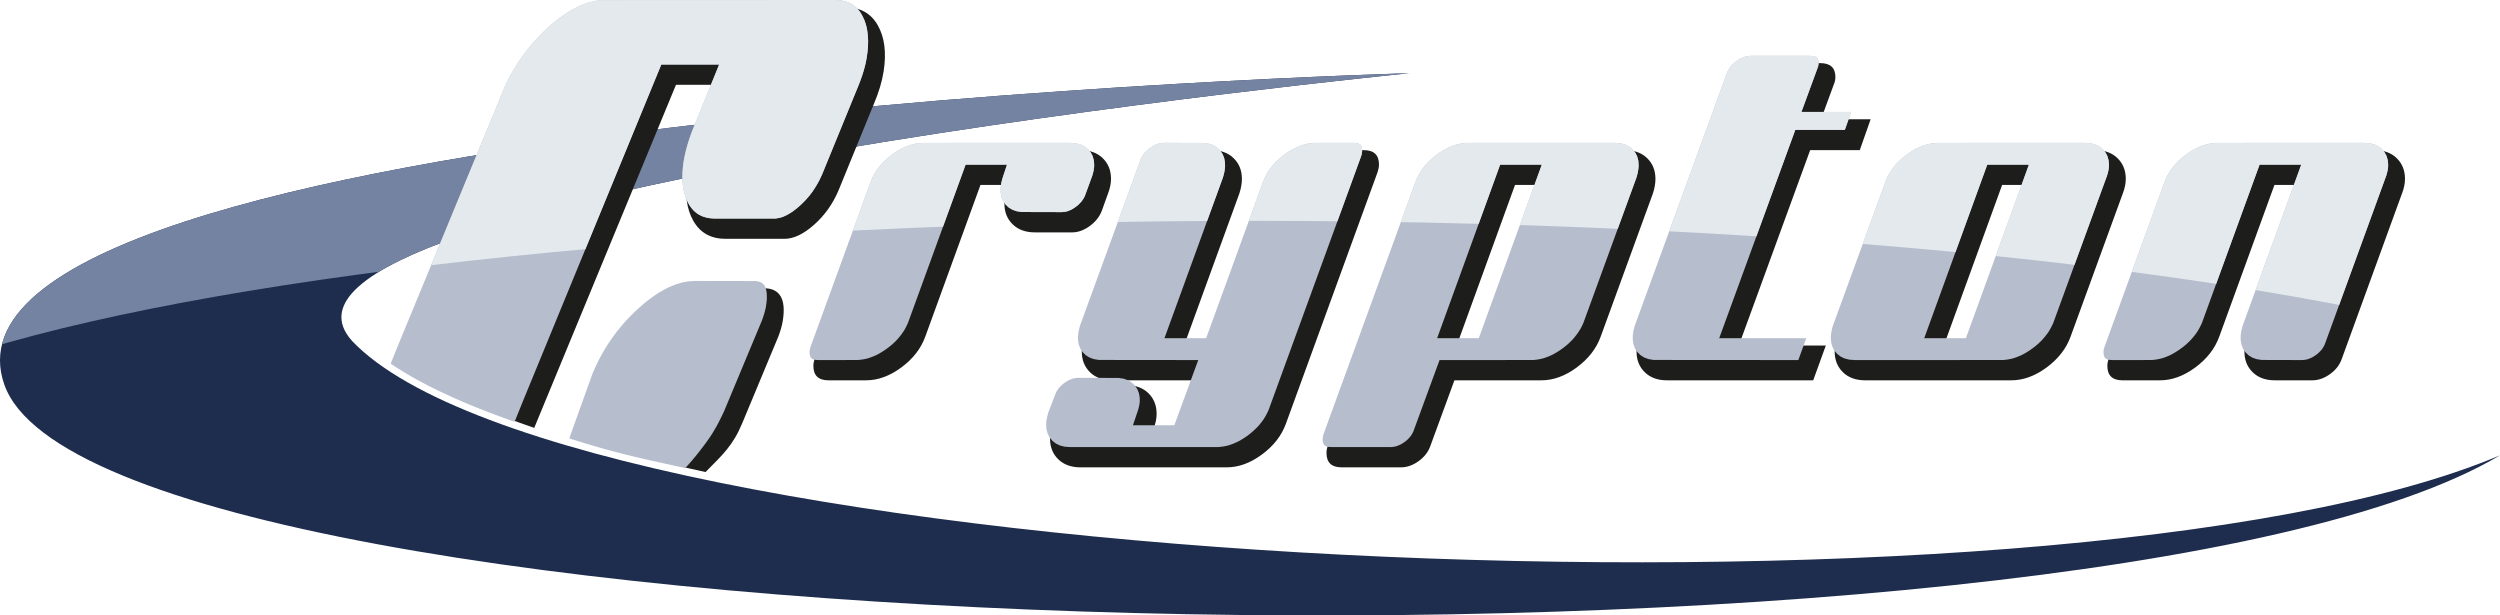 <?xml version="1.0" encoding="UTF-8"?>
<svg xmlns="http://www.w3.org/2000/svg" id="Vordergrund" viewBox="0 0 609.449 150.038">
  <defs>
    <clipPath id="clippath">
      <path d="M343.614 17.845S-22.107 27.879 1.055 93.764c23.163 65.885 508.414 76.857 608.388 17.231-107.268 45.568-469.985 28.378-523.592-27.854-33.082-36.524 257.763-65.296 257.763-65.296" style="clip-rule:evenodd;fill:#1e2d4d"></path>
    </clipPath>
    <clipPath id="clippath-1">
      <path d="m581.54 43.308-14.816 40.668a8.163 8.163 0 0 1-.686 1.175 9.638 9.638 0 0 1-1.022 1.06c-.425.331-.838.613-1.308.887a8.705 8.705 0 0 1-1.282.514c-.44.096-.832.145-1.286.164l-9.794-.027-1.253-.201-1.056-.382-.892-.556-.764-.742-.568-.842-.381-.953-.197-1.1-.018-.972c.065-.962.258-1.83.545-2.742l14.231-39.113h-10.155l-14.037 38.542a16.046 16.046 0 0 1-1.212 2.278 17.812 17.812 0 0 1-1.692 2.086l-.817.785a19.925 19.925 0 0 1-3.815 2.63c-.628.301-1.249.559-1.914.787-.948.28-1.84.446-2.831.513l-9.547.011-.701-.044-.489-.107c-.331-.141-.479-.217-.708-.494-.407-.845-.32-1.712-.047-2.566l14.812-40.652c.278-.641.578-1.233.931-1.837a16.854 16.854 0 0 1 1.971-2.525l.817-.784c1.195-1.037 2.42-1.898 3.821-2.629.481-.229.958-.434 1.453-.623a12.875 12.875 0 0 1 3.38-.678l36.099-.012 1.388.104 1.151.293.969.469.83.651.671.8.473.892.291 1.024c.068.517.107 1.01.092 1.528-.063.803-.228 1.516-.473 2.276l-.163.446Zm-86.934-3.162h-10.154l-15.365 42.306h10.157l15.362-42.306Zm18.87 3.162-12.917 35.38a16.046 16.046 0 0 1-1.212 2.278 17.75 17.75 0 0 1-1.692 2.086l-.816.784c-1.189 1.03-2.415 1.894-3.814 2.63a15.68 15.68 0 0 1-2.387.926c-.79.197-1.54.319-2.358.373l-36.086.011-1.387-.103-1.15-.294-.969-.468-.83-.651-.672-.8-.473-.894-.29-1.021a9.86 9.86 0 0 1-.093-1.542c.065-.961.258-1.83.545-2.743l12.903-35.346c.209-.481.425-.928.67-1.391a16.114 16.114 0 0 1 2.232-2.971l.817-.784c1.195-1.037 2.42-1.898 3.821-2.629l.969-.438c1.287-.493 2.493-.774 3.865-.863l36.098-.012 1.387.104 1.151.293.968.469.83.651.671.8.472.893.291 1.023c.068.518.107 1.009.092 1.528-.063.803-.227 1.514-.473 2.276l-.163.445Zm-62.203-16.016-1.536 4.369h-12.079l-18.552 50.791h21.219l-1.929 5.324-35.237-.027-1.253-.201-1.056-.382-.892-.556-.763-.741-.569-.842-.381-.953-.197-1.1-.018-.973c.065-.961.254-1.827.543-2.74L421.12 17.46a8.84 8.84 0 0 1 .746-1.202c.336-.395.673-.733 1.061-1.077.431-.334.848-.619 1.317-.892.428-.21.826-.373 1.281-.513a7.097 7.097 0 0 1 1.288-.166h14.342l.705.044.496.104.338.141.369.333c.312.63.328 1.296.163 1.96a6.02 6.02 0 0 1-.207.564l-3.868 10.538h12.123Zm-75.414 12.854h-10.156L350.34 82.452h10.155l15.363-42.306Zm23.052 3.196-12.905 35.346c-.205.473-.425.93-.67 1.391a16.082 16.082 0 0 1-2.233 2.972l-.817.785a19.925 19.925 0 0 1-3.815 2.63 15.64 15.64 0 0 1-2.387.926c-.79.197-1.54.319-2.358.373l-22.792.011-6.393 17.418a8.029 8.029 0 0 1-.684 1.172 9.544 9.544 0 0 1-1.022 1.059c-.424.33-.841.614-1.311.889a8.66 8.66 0 0 1-1.282.514c-.439.096-.83.145-1.284.165h-14.345l-.701-.044-.489-.106c-.333-.142-.479-.217-.708-.495-.411-.853-.317-1.708-.046-2.567l22.556-61.868c.35-.807.738-1.534 1.211-2.277.41-.592.838-1.14 1.313-1.681a20.245 20.245 0 0 1 2.578-2.309 21.054 21.054 0 0 1 2.433-1.51c.475-.228.947-.433 1.437-.623a12.502 12.502 0 0 1 3.308-.676l36.086-.012 1.386.104 1.151.293.969.469.831.651.67.8.472.892.29 1.024c.069.523.106 1.016.094 1.539-.066.963-.256 1.827-.544 2.745Zm-67.082-5.302-22.557 61.864a16.095 16.095 0 0 1-1.211 2.278 18.816 18.816 0 0 1-1.312 1.682 20.528 20.528 0 0 1-2.575 2.307c-.634.454-1.27.865-1.952 1.256-.939.495-1.849.88-2.871 1.182-.792.197-1.538.319-2.357.373l-36.086.011-1.387-.103-1.151-.294-.969-.469-.83-.651-.67-.8-.473-.893-.291-1.024a9.817 9.817 0 0 1-.094-1.539c.066-.959.256-1.821.54-2.733l1.761-4.581a8.06 8.06 0 0 1 .684-1.175 9.363 9.363 0 0 1 1.022-1.056c.429-.334.846-.617 1.31-.889a8.455 8.455 0 0 1 1.283-.513 7.19 7.19 0 0 1 1.285-.167l9.794.027 1.253.202 1.054.382.894.558.761.739.569.844.381.953.198 1.1.017.96c-.063.798-.226 1.507-.471 2.272l-1.192 3.527h10.087l5.831-15.894-24.188-.027-1.251-.201-1.056-.382-.893-.556-.761-.739-.569-.844-.38-.953-.198-1.102-.018-.968c.067-.966.257-1.829.544-2.746l14.804-40.581c.224-.432.459-.809.746-1.205.335-.394.671-.733 1.059-1.076.429-.333.851-.621 1.317-.895a8.568 8.568 0 0 1 1.25-.512 6.659 6.659 0 0 1 1.214-.163l9.791.027 1.254.201 1.054.382.892.557.761.739.57.844.38.952.198 1.102.019.968c-.066.963-.257 1.828-.544 2.746l-14.233 39.108h10.158l14.034-38.538c.351-.808.739-1.535 1.212-2.277.41-.592.839-1.14 1.313-1.681a20.245 20.245 0 0 1 2.578-2.309 27.21 27.21 0 0 1 1.465-.977c1.093-.626 2.147-1.101 3.354-1.457.795-.198 1.545-.32 2.36-.375l9.545-.012.7.045.489.107.333.142.217.159c.25.304.304.515.396.891l.041.713a4.846 4.846 0 0 1-.232 1.158Zm-65.734 5.269-1.663 4.553c-.222.43-.455.805-.745 1.201-.333.393-.668.729-1.058 1.076-.429.331-.847.62-1.319.897-.415.206-.804.37-1.251.513a6.533 6.533 0 0 1-1.21.161l-9.793-.027-1.251-.2-1.056-.383-.894-.557-.761-.739-.57-.844-.38-.952-.199-1.102-.018-.967c.067-.974.263-1.845.552-2.769l1.005-3.023h-10.09l-14.038 38.544a17.383 17.383 0 0 1-.93 1.837 16.862 16.862 0 0 1-1.97 2.524l-.818.785a20.072 20.072 0 0 1-3.816 2.63c-.784.375-1.548.679-2.388.926-.79.197-1.54.318-2.358.373l-9.545.011-.7-.044-.489-.107c-.331-.141-.479-.216-.708-.493-.413-.859-.315-1.709-.048-2.574l14.813-40.643c.279-.642.579-1.235.932-1.838a16.71 16.71 0 0 1 1.972-2.525 20.725 20.725 0 0 1 2.685-2.253 21.192 21.192 0 0 1 1.952-1.159 14.638 14.638 0 0 1 2.9-1.044 14.195 14.195 0 0 1 1.933-.258l36.098-.012 1.387.104 1.15.293.969.469.83.652.673.8.473.893.289 1.021c.069.521.105 1.012.092 1.532a9.668 9.668 0 0 1-.472 2.272l-.166.449Zm-66.448.821a26.951 26.951 0 0 1-1.58 2.583l-.719.953c-1.248 1.514-2.61 2.826-4.216 3.968-.763.506-1.511.925-2.371 1.261a7.378 7.378 0 0 1-1.72.376l-14.669.011a14.446 14.446 0 0 1-1.657-.131 10.902 10.902 0 0 1-1.404-.379 8.93 8.93 0 0 1-1.201-.613 9.04 9.04 0 0 1-1.043-.86 11.268 11.268 0 0 1-.912-1.142 13.259 13.259 0 0 1-.98-1.949 16.135 16.135 0 0 1-.614-2.281l-.163-1.268c-.126-1.897-.006-3.71.304-5.589.349-1.957.869-3.841 1.514-5.724.18-.506.369-1.015.562-1.521l6.537-16.096h-14.102l-33.635 81.824-2.127 5.266a221.193 221.193 0 0 1-10.668-4.042c-6.769-2.829-13.439-6.012-19.54-10.119l1.335-3.353 26.337-63.824a68.282 68.282 0 0 1 1.661-3.355 65.77 65.77 0 0 1 1.916-3.167 64.313 64.313 0 0 1 2.168-2.981 65.13 65.13 0 0 1 2.425-2.798 67.52 67.52 0 0 1 2.681-2.617 58.582 58.582 0 0 1 2.771-2.273 42.698 42.698 0 0 1 2.683-1.781l1.738-.916a26.92 26.92 0 0 1 2.525-.977l1.629-.394 1.59-.195 56.886-.026a14.62 14.62 0 0 1 1.662.133c.49.099.937.217 1.404.378.429.181.808.374 1.201.613a9.32 9.32 0 0 1 1.044.86l.62.726c.535.765.92 1.508 1.271 2.365.197.561.357 1.105.496 1.678.215 1.091.314 2.124.346 3.23l-.04 1.445a29.384 29.384 0 0 1-.603 4.142c-.434 1.835-1.027 3.585-1.735 5.328l-8.81 21.538c-.253.577-.513 1.13-.796 1.693Zm-55.234 47.013c.5-1.164 1.024-2.3 1.585-3.429a65.596 65.596 0 0 1 1.831-3.23 64.004 64.004 0 0 1 2.083-3.042 65.975 65.975 0 0 1 2.339-2.859 67.723 67.723 0 0 1 2.598-2.677 64.114 64.114 0 0 1 2.777-2.424 47.536 47.536 0 0 1 2.702-1.945 35.429 35.429 0 0 1 2.598-1.457l1.671-.703 1.621-.496 1.573-.293 1.555-.098 14.899.026c.459.064.812.141 1.239.309.306.174.497.319.737.574.235.337.363.619.502 1.007l.193 1.041.025 1.357a22.65 22.65 0 0 1-.246 2.085c-.227 1.12-.55 2.17-.955 3.243l-9.176 22.004a60.435 60.435 0 0 1-1.917 3.848l-1.084 1.831c-1.573 2.439-4.495 6.184-6.518 8.281-7.253-1.575-13.128-2.804-20.279-4.814a264.741 264.741 0 0 1-7.991-2.412l5.64-15.728Z" style="fill:#b6bdcc;clip-rule:evenodd"></path>
    </clipPath>
    <style>.cls-4{fill-rule:evenodd;fill:#1d1d1b}</style>
  </defs>
  <path d="M343.614 17.845S-22.107 27.879 1.055 93.764c23.163 65.885 508.414 76.857 608.388 17.231-107.268 45.568-469.985 28.378-523.592-27.854-33.082-36.524 257.763-65.296 257.763-65.296" style="fill-rule:evenodd;fill:#1e2d4d"></path>
  <g style="clip-path:url(#clippath)">
    <path d="M-3.636-47.815h642.144V93.46C585.813 70.245 456.741 53.841 305.87 53.841c-132.085 0-247.46 12.573-309.506 31.282V-47.815Z" style="fill:#7583a2"></path>
  </g>
  <path class="cls-4" d="m585.543 47.208-14.638 40.203c-.495 1.485-1.45 2.74-2.865 3.766-1.414 1.025-2.864 1.538-4.348 1.538h-9.123c-2.263 0-4.066-.654-5.41-1.962-1.343-1.308-2.015-2.988-2.015-5.038 0-1.132.212-2.334.636-3.607l13.472-37.021h-6.789l-13.472 37.021c-1.061 2.9-3.005 5.392-5.834 7.478-2.829 2.087-5.693 3.129-8.592 3.129h-9.122c-2.475 0-3.713-1.166-3.713-3.501 0-.566.105-1.166.318-1.803l14.639-40.203c1.061-2.899 3.005-5.392 5.834-7.479 2.829-2.086 5.728-3.129 8.698-3.129h35.642c2.263 0 4.066.654 5.41 1.962 1.343 1.308 2.015 2.988 2.015 5.039 0 1.132-.247 2.334-.743 3.607M494.867 45.087h-6.789l-14.214 39.142h6.789l14.214-39.142Zm22.613 2.121-12.729 34.899c-1.061 2.9-3.006 5.392-5.834 7.478-2.829 2.087-5.693 3.129-8.591 3.129h-35.642c-2.263 0-4.066-.654-5.41-1.962-1.344-1.308-2.016-2.988-2.016-5.038 0-1.132.212-2.334.636-3.607l12.729-34.899c1.061-2.899 3.005-5.392 5.834-7.479 2.829-2.086 5.729-3.129 8.698-3.129h35.641c2.263 0 4.066.654 5.41 1.962 1.344 1.308 2.016 2.988 2.016 5.039 0 1.132-.247 2.334-.743 3.607M456.026 29.069l-2.652 7.532h-12.092l-17.397 47.628H445.1l-3.077 8.486h-35.641c-2.263 0-4.066-.654-5.41-1.962-1.344-1.308-2.016-2.988-2.016-5.038 0-1.132.212-2.334.636-3.607l22.382-61.418c.566-1.485 1.556-2.74 2.971-3.765 1.414-1.026 2.863-1.538 4.349-1.538h14.426c2.475 0 3.713 1.132 3.713 3.394 0 .636-.141 1.273-.425 1.909l-3.076 8.38M376.119 45.087h-6.789l-14.214 39.142h6.788l14.215-39.142Zm26.809 2.121-12.729 34.899c-1.06 2.9-3.005 5.392-5.834 7.478-2.829 2.087-5.693 3.129-8.593 3.129h-21.215l-5.834 15.912c-.495 1.485-1.45 2.741-2.864 3.766s-2.864 1.538-4.349 1.538h-14.427c-2.475 0-3.713-1.167-3.713-3.5 0-.566.106-1.167.318-1.804l22.382-61.418c1.06-2.899 3.005-5.392 5.834-7.479 2.829-2.086 5.693-3.129 8.592-3.129h35.641c2.263 0 4.066.654 5.41 1.962 1.344 1.308 2.016 2.988 2.016 5.039 0 1.132-.212 2.334-.636 3.607M335.848 41.905l-22.382 61.418c-1.061 2.899-3.005 5.392-5.835 7.478-2.829 2.086-5.692 3.129-8.592 3.129h-35.641c-2.263 0-4.066-.654-5.41-1.963-1.344-1.308-2.015-2.988-2.015-5.039 0-1.131.212-2.334.637-3.606l1.591-4.137c.495-1.486 1.45-2.741 2.864-3.766 1.414-1.026 2.864-1.538 4.349-1.538h9.123c2.263 0 4.066.654 5.41 1.962 1.344 1.308 2.016 2.988 2.016 5.039 0 1.132-.247 2.334-.743 3.607l-.318.955h6.789l4.668-12.73h-21.216c-2.263 0-4.066-.654-5.41-1.962-1.344-1.308-2.016-2.988-2.016-5.038 0-1.132.212-2.334.636-3.607l14.639-40.203c.566-1.486 1.556-2.74 2.97-3.766 1.414-1.025 2.829-1.538 4.243-1.538h9.122c2.263 0 4.066.654 5.409 1.962 1.344 1.308 2.016 2.988 2.016 5.039 0 1.132-.212 2.334-.636 3.607l-13.472 37.02h6.789l13.472-37.02c1.061-2.899 3.005-5.392 5.834-7.479 2.829-2.086 5.693-3.129 8.592-3.129h9.123c2.475 0 3.713 1.167 3.713 3.501 0 .566-.107 1.166-.318 1.803M270.099 47.208l-1.485 4.137c-.566 1.486-1.556 2.741-2.97 3.766-1.414 1.025-2.829 1.538-4.243 1.538h-9.123c-2.263 0-4.066-.654-5.41-1.962-1.344-1.308-2.016-2.988-2.016-5.039 0-1.132.212-2.333.637-3.607l.318-.954h-6.789l-13.472 37.021c-1.06 2.9-3.005 5.392-5.834 7.478-2.829 2.087-5.693 3.129-8.593 3.129h-9.123c-2.475 0-3.712-1.166-3.712-3.501 0-.566.107-1.166.319-1.803l14.638-40.203c1.061-2.899 3.005-5.392 5.834-7.479 2.829-2.086 5.729-3.129 8.699-3.129h35.641c2.263 0 4.066.654 5.41 1.962 1.344 1.308 2.016 2.988 2.016 5.039 0 1.132-.247 2.334-.743 3.607M213.007 25.392l-8.589 21.02c-1.401 3.307-3.391 6.102-5.971 8.385-2.579 2.282-4.983 3.424-7.21 3.424h-14.366c-3.564 0-6.179-1.456-7.845-4.369-1.666-2.913-2.147-6.653-1.442-11.218.389-2.519 1.136-5.196 2.241-8.03l5.658-13.935h-10.691l-34.561 83.645c-13.812-4.721-25.028-9.922-33.052-15.566l26.293-63.356c2.667-6.455 6.586-12.006 11.757-16.65 5.172-4.645 10.096-6.967 14.773-6.967h56.127c3.564 0 6.179 1.457 7.845 4.369 1.666 2.913 2.147 6.653 1.443 11.218-.389 2.52-1.192 5.196-2.41 8.03Zm-72.639 80.271 5.108-11.78c2.667-6.455 6.586-12.006 11.757-16.651 5.172-4.644 10.04-6.967 14.606-6.967h14.366c3.898 0 5.445 2.598 4.644 7.794-.195 1.26-.568 2.598-1.121 4.015l-8.756 21.02c-2.299 5.563-4.817 7.763-8.977 11.982-11.711-2.545-22.414-5.452-32.22-8.424"></path>
  <path d="m581.54 43.308-14.816 40.668a8.163 8.163 0 0 1-.686 1.175 9.638 9.638 0 0 1-1.022 1.06c-.425.331-.838.613-1.308.887a8.705 8.705 0 0 1-1.282.514c-.44.096-.832.145-1.286.164l-9.794-.027-1.253-.201-1.056-.382-.892-.556-.764-.742-.568-.842-.381-.953-.197-1.1-.018-.972c.065-.962.258-1.83.545-2.742l14.231-39.113h-10.155l-14.037 38.542a16.046 16.046 0 0 1-1.212 2.278 17.812 17.812 0 0 1-1.692 2.086l-.817.785a19.925 19.925 0 0 1-3.815 2.63c-.628.301-1.249.559-1.914.787-.948.28-1.84.446-2.831.513l-9.547.011-.701-.044-.489-.107c-.331-.141-.479-.217-.708-.494-.407-.845-.32-1.712-.047-2.566l14.812-40.652c.278-.641.578-1.233.931-1.837a16.854 16.854 0 0 1 1.971-2.525l.817-.784c1.195-1.037 2.42-1.898 3.821-2.629.481-.229.958-.434 1.453-.623a12.875 12.875 0 0 1 3.38-.678l36.099-.012 1.388.104 1.151.293.969.469.83.651.671.8.473.892.291 1.024c.068.517.107 1.01.092 1.528-.063.803-.228 1.516-.473 2.276l-.163.446Zm-86.934-3.162h-10.154l-15.365 42.306h10.157l15.362-42.306Zm18.87 3.162-12.917 35.38a16.046 16.046 0 0 1-1.212 2.278 17.75 17.75 0 0 1-1.692 2.086l-.816.784c-1.189 1.03-2.415 1.894-3.814 2.63a15.68 15.68 0 0 1-2.387.926c-.79.197-1.54.319-2.358.373l-36.086.011-1.387-.103-1.15-.294-.969-.468-.83-.651-.672-.8-.473-.894-.29-1.021a9.86 9.86 0 0 1-.093-1.542c.065-.961.258-1.83.545-2.743l12.903-35.346c.209-.481.425-.928.67-1.391a16.114 16.114 0 0 1 2.232-2.971l.817-.784c1.195-1.037 2.42-1.898 3.821-2.629l.969-.438c1.287-.493 2.493-.774 3.865-.863l36.098-.012 1.387.104 1.151.293.968.469.83.651.671.8.472.893.291 1.023c.068.518.107 1.009.092 1.528-.063.803-.227 1.514-.473 2.276l-.163.445Zm-62.203-16.016-1.536 4.369h-12.079l-18.552 50.791h21.219l-1.929 5.324-35.237-.027-1.253-.201-1.056-.382-.892-.556-.763-.741-.569-.842-.381-.953-.197-1.1-.018-.973c.065-.961.254-1.827.543-2.74L421.12 17.46a8.84 8.84 0 0 1 .746-1.202c.336-.395.673-.733 1.061-1.077.431-.334.848-.619 1.317-.892.428-.21.826-.373 1.281-.513a7.097 7.097 0 0 1 1.288-.166h14.342l.705.044.496.104.338.141.369.333c.312.63.328 1.296.163 1.96a6.02 6.02 0 0 1-.207.564l-3.868 10.538h12.123Zm-75.414 12.854h-10.156L350.34 82.452h10.155l15.363-42.306Zm23.052 3.196-12.905 35.346c-.205.473-.425.93-.67 1.391a16.082 16.082 0 0 1-2.233 2.972l-.817.785a19.925 19.925 0 0 1-3.815 2.63 15.64 15.64 0 0 1-2.387.926c-.79.197-1.54.319-2.358.373l-22.792.011-6.393 17.418a8.029 8.029 0 0 1-.684 1.172 9.544 9.544 0 0 1-1.022 1.059c-.424.33-.841.614-1.311.889a8.66 8.66 0 0 1-1.282.514c-.439.096-.83.145-1.284.165h-14.345l-.701-.044-.489-.106c-.333-.142-.479-.217-.708-.495-.411-.853-.317-1.708-.046-2.567l22.556-61.868c.35-.807.738-1.534 1.211-2.277.41-.592.838-1.14 1.313-1.681a20.245 20.245 0 0 1 2.578-2.309 21.054 21.054 0 0 1 2.433-1.51c.475-.228.947-.433 1.437-.623a12.502 12.502 0 0 1 3.308-.676l36.086-.012 1.386.104 1.151.293.969.469.831.651.67.8.472.892.29 1.024c.069.523.106 1.016.094 1.539-.066.963-.256 1.827-.544 2.745Zm-67.082-5.302-22.557 61.864a16.095 16.095 0 0 1-1.211 2.278 18.816 18.816 0 0 1-1.312 1.682 20.528 20.528 0 0 1-2.575 2.307c-.634.454-1.27.865-1.952 1.256-.939.495-1.849.88-2.871 1.182-.792.197-1.538.319-2.357.373l-36.086.011-1.387-.103-1.151-.294-.969-.469-.83-.651-.67-.8-.473-.893-.291-1.024a9.817 9.817 0 0 1-.094-1.539c.066-.959.256-1.821.54-2.733l1.761-4.581a8.06 8.06 0 0 1 .684-1.175 9.363 9.363 0 0 1 1.022-1.056c.429-.334.846-.617 1.31-.889a8.455 8.455 0 0 1 1.283-.513 7.19 7.19 0 0 1 1.285-.167l9.794.027 1.253.202 1.054.382.894.558.761.739.569.844.381.953.198 1.1.017.96c-.063.798-.226 1.507-.471 2.272l-1.192 3.527h10.087l5.831-15.894-24.188-.027-1.251-.201-1.056-.382-.893-.556-.761-.739-.569-.844-.38-.953-.198-1.102-.018-.968c.067-.966.257-1.829.544-2.746l14.804-40.581c.224-.432.459-.809.746-1.205.335-.394.671-.733 1.059-1.076.429-.333.851-.621 1.317-.895a8.568 8.568 0 0 1 1.25-.512 6.659 6.659 0 0 1 1.214-.163l9.791.027 1.254.201 1.054.382.892.557.761.739.57.844.38.952.198 1.102.019.968c-.066.963-.257 1.828-.544 2.746l-14.233 39.108h10.158l14.034-38.538c.351-.808.739-1.535 1.212-2.277.41-.592.839-1.14 1.313-1.681a20.245 20.245 0 0 1 2.578-2.309 27.21 27.21 0 0 1 1.465-.977c1.093-.626 2.147-1.101 3.354-1.457.795-.198 1.545-.32 2.36-.375l9.545-.012.7.045.489.107.333.142.217.159c.25.304.304.515.396.891l.041.713a4.846 4.846 0 0 1-.232 1.158Zm-65.734 5.269-1.663 4.553c-.222.43-.455.805-.745 1.201-.333.393-.668.729-1.058 1.076-.429.331-.847.62-1.319.897-.415.206-.804.37-1.251.513a6.533 6.533 0 0 1-1.21.161l-9.793-.027-1.251-.2-1.056-.383-.894-.557-.761-.739-.57-.844-.38-.952-.199-1.102-.018-.967c.067-.974.263-1.845.552-2.769l1.005-3.023h-10.09l-14.038 38.544a17.383 17.383 0 0 1-.93 1.837 16.862 16.862 0 0 1-1.97 2.524l-.818.785a20.072 20.072 0 0 1-3.816 2.63c-.784.375-1.548.679-2.388.926-.79.197-1.54.318-2.358.373l-9.545.011-.7-.044-.489-.107c-.331-.141-.479-.216-.708-.493-.413-.859-.315-1.709-.048-2.574l14.813-40.643c.279-.642.579-1.235.932-1.838a16.71 16.71 0 0 1 1.972-2.525 20.725 20.725 0 0 1 2.685-2.253 21.192 21.192 0 0 1 1.952-1.159 14.638 14.638 0 0 1 2.9-1.044 14.195 14.195 0 0 1 1.933-.258l36.098-.012 1.387.104 1.15.293.969.469.83.652.673.8.473.893.289 1.021c.069.521.105 1.012.092 1.532a9.668 9.668 0 0 1-.472 2.272l-.166.449Zm-66.448.821a26.951 26.951 0 0 1-1.58 2.583l-.719.953c-1.248 1.514-2.61 2.826-4.216 3.968-.763.506-1.511.925-2.371 1.261a7.378 7.378 0 0 1-1.72.376l-14.669.011a14.446 14.446 0 0 1-1.657-.131 10.902 10.902 0 0 1-1.404-.379 8.93 8.93 0 0 1-1.201-.613 9.04 9.04 0 0 1-1.043-.86 11.268 11.268 0 0 1-.912-1.142 13.259 13.259 0 0 1-.98-1.949 16.135 16.135 0 0 1-.614-2.281l-.163-1.268c-.126-1.897-.006-3.71.304-5.589.349-1.957.869-3.841 1.514-5.724.18-.506.369-1.015.562-1.521l6.537-16.096h-14.102l-33.635 81.824-2.127 5.266a221.193 221.193 0 0 1-10.668-4.042c-6.769-2.829-13.439-6.012-19.54-10.119l1.335-3.353 26.337-63.824a68.282 68.282 0 0 1 1.661-3.355 65.77 65.77 0 0 1 1.916-3.167 64.313 64.313 0 0 1 2.168-2.981 65.13 65.13 0 0 1 2.425-2.798 67.52 67.52 0 0 1 2.681-2.617 58.582 58.582 0 0 1 2.771-2.273 42.698 42.698 0 0 1 2.683-1.781l1.738-.916a26.92 26.92 0 0 1 2.525-.977l1.629-.394 1.59-.195 56.886-.026a14.62 14.62 0 0 1 1.662.133c.49.099.937.217 1.404.378.429.181.808.374 1.201.613a9.32 9.32 0 0 1 1.044.86l.62.726c.535.765.92 1.508 1.271 2.365.197.561.357 1.105.496 1.678.215 1.091.314 2.124.346 3.23l-.04 1.445a29.384 29.384 0 0 1-.603 4.142c-.434 1.835-1.027 3.585-1.735 5.328l-8.81 21.538c-.253.577-.513 1.13-.796 1.693Zm-55.234 47.013c.5-1.164 1.024-2.3 1.585-3.429a65.596 65.596 0 0 1 1.831-3.23 64.004 64.004 0 0 1 2.083-3.042 65.975 65.975 0 0 1 2.339-2.859 67.723 67.723 0 0 1 2.598-2.677 64.114 64.114 0 0 1 2.777-2.424 47.536 47.536 0 0 1 2.702-1.945 35.429 35.429 0 0 1 2.598-1.457l1.671-.703 1.621-.496 1.573-.293 1.555-.098 14.899.026c.459.064.812.141 1.239.309.306.174.497.319.737.574.235.337.363.619.502 1.007l.193 1.041.025 1.357a22.65 22.65 0 0 1-.246 2.085c-.227 1.12-.55 2.17-.955 3.243l-9.176 22.004a60.435 60.435 0 0 1-1.917 3.848l-1.084 1.831c-1.573 2.439-4.495 6.184-6.518 8.281-7.253-1.575-13.128-2.804-20.279-4.814a264.741 264.741 0 0 1-7.991-2.412l5.64-15.728Z" style="fill:#b6bdcc;fill-rule:evenodd"></path>
  <g style="clip-path:url(#clippath-1)">
    <path d="M-3.636-47.815h642.144V93.46C585.813 70.245 456.741 53.841 305.87 53.841c-132.085 0-247.46 12.573-309.506 31.282V-47.815Z" style="fill:#e3e9ec"></path>
  </g>
</svg>
